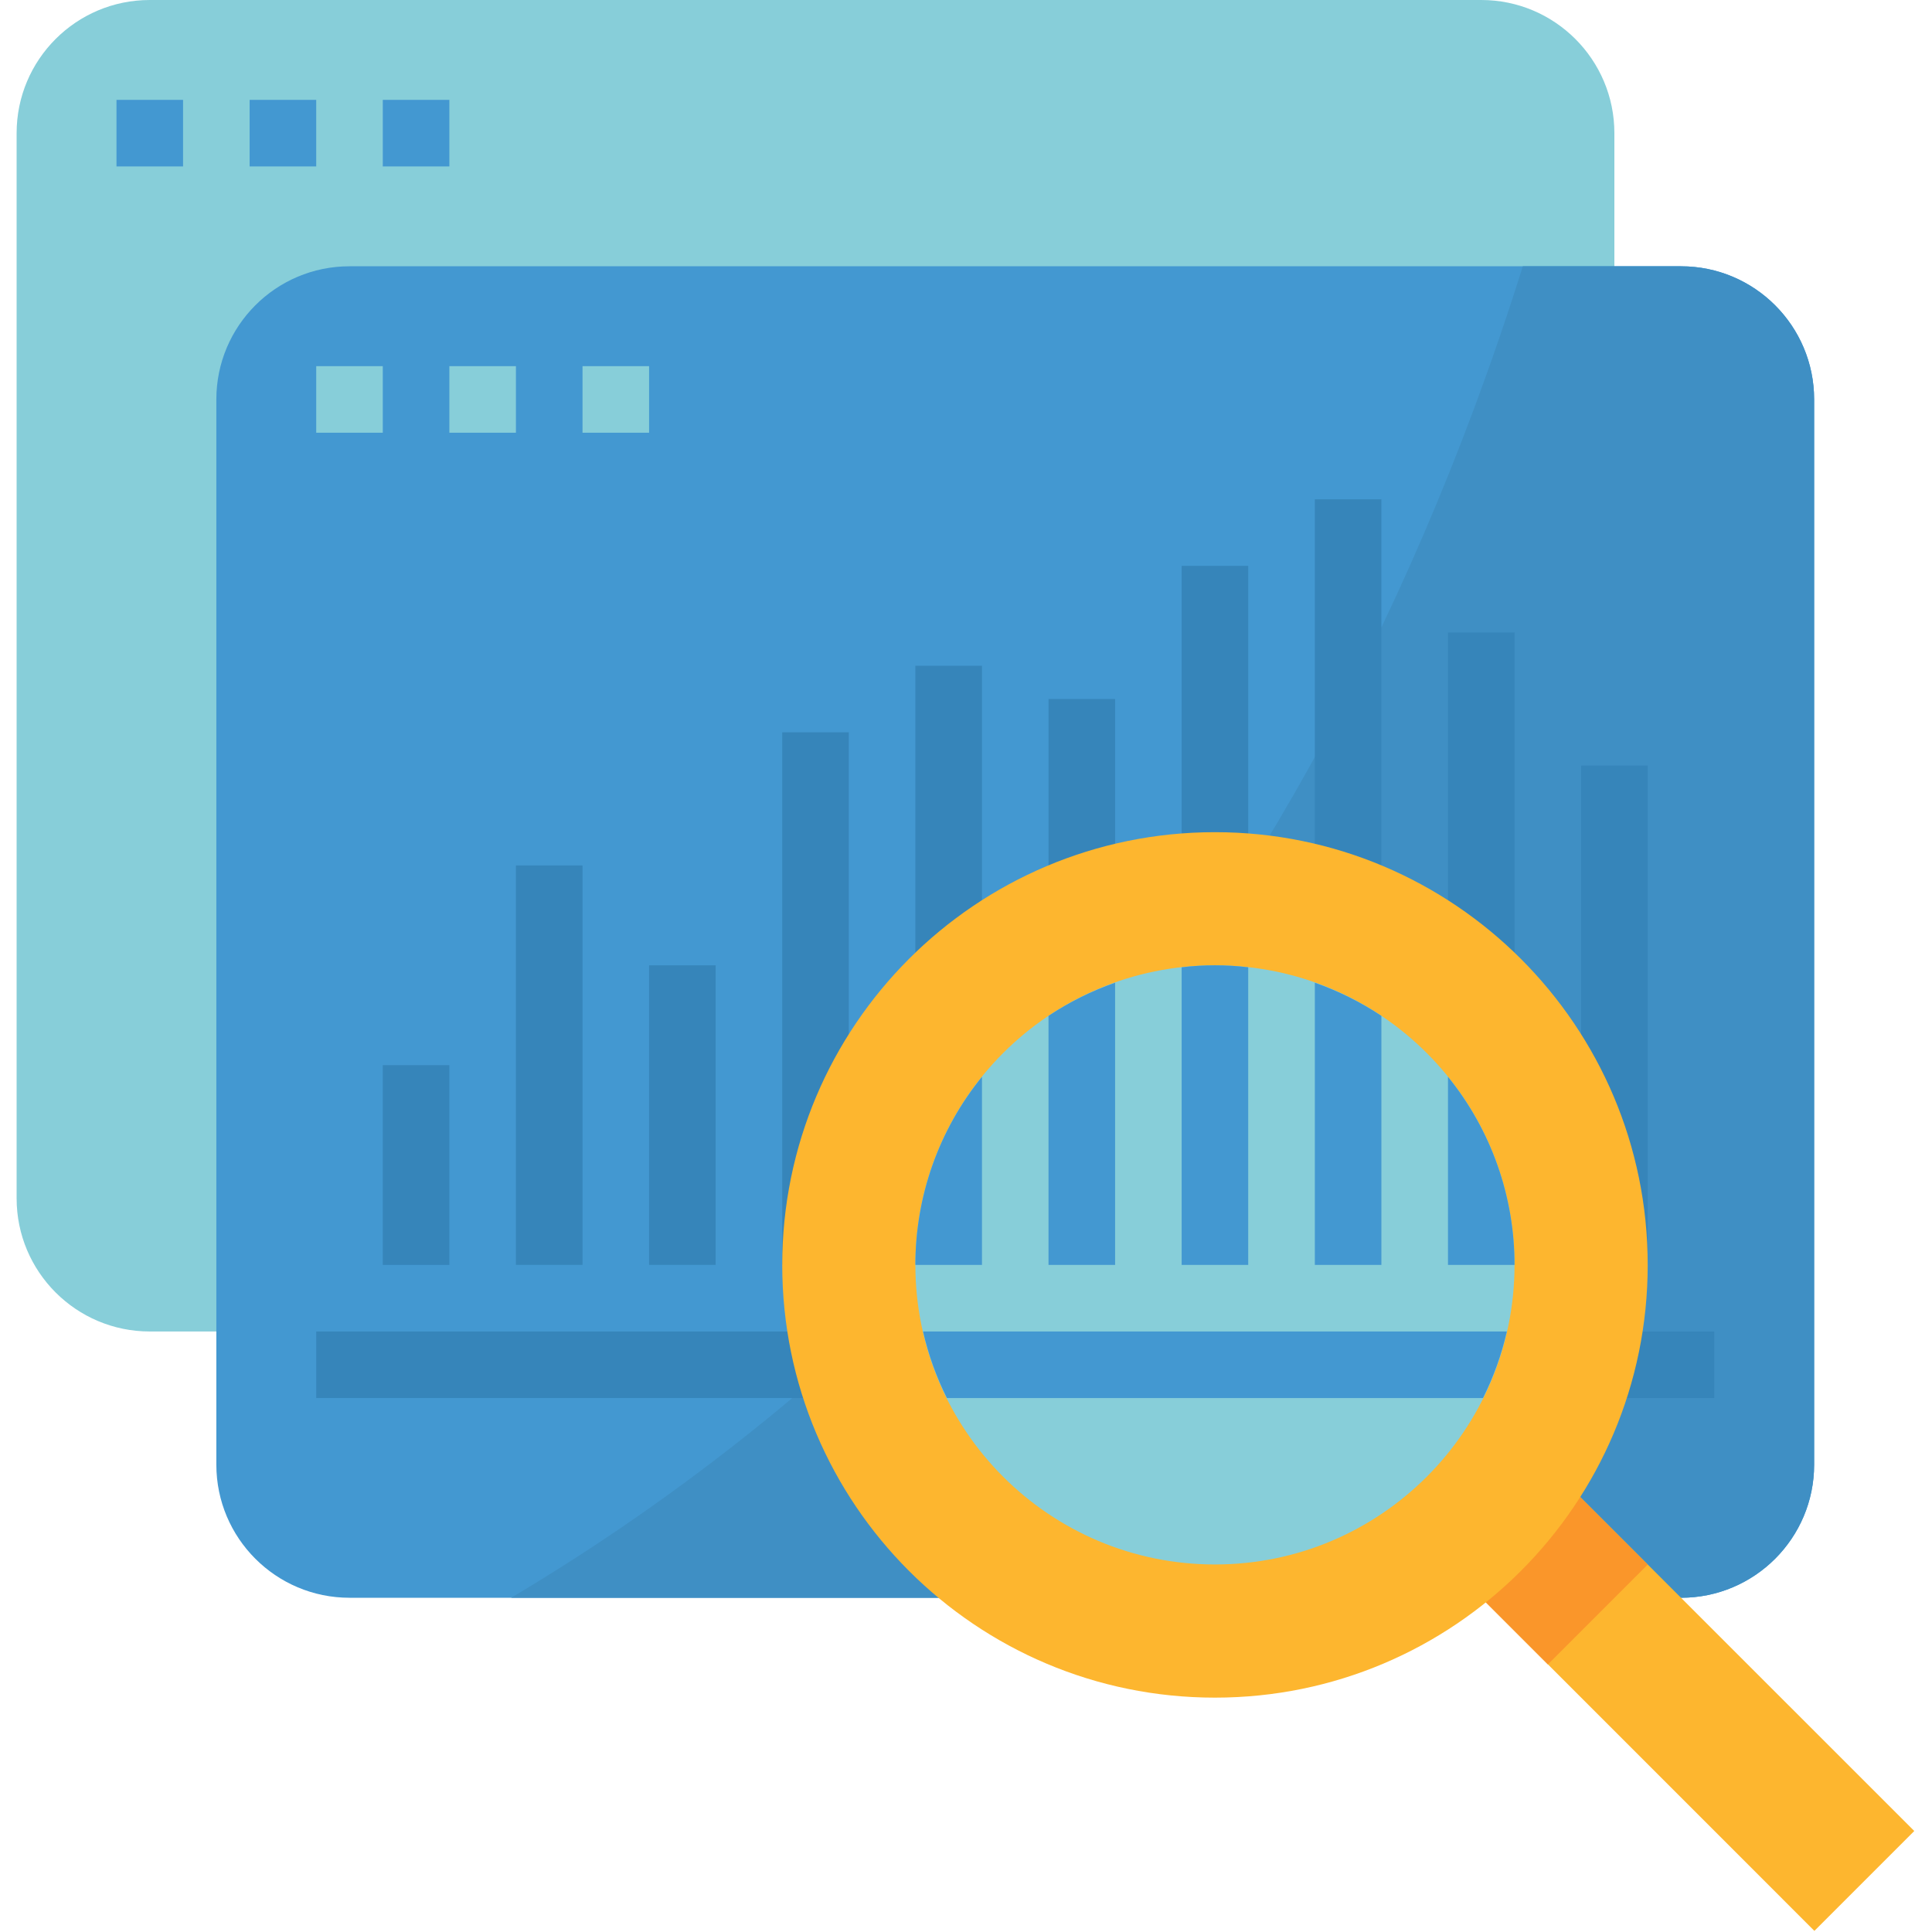 <?xml version="1.0" encoding="UTF-8"?>
<svg xmlns="http://www.w3.org/2000/svg" xmlns:xlink="http://www.w3.org/1999/xlink" width="243pt" height="243pt" viewBox="0 0 243 243" version="1.1">
<g id="surface1">
<path style=" stroke:none;fill-rule:nonzero;fill:rgb(52.941%,80.784%,85.098%);fill-opacity:1;" d="M 18.836 0 L 186.305 0 C 195.551 0 203.051 7.5 203.051 16.746 L 203.051 150.723 C 203.051 159.969 195.551 167.469 186.305 167.469 L 18.836 167.469 C 9.59 167.469 2.09 159.969 2.09 150.723 L 2.09 16.746 C 2.09 7.5 9.586 0 18.836 0 Z M 18.836 0 "/>
<path style=" stroke:none;fill-rule:nonzero;fill:rgb(26.275%,59.608%,81.961%);fill-opacity:1;" d="M 14.652 12.562 L 23.023 12.562 L 23.023 20.934 L 14.652 20.934 Z M 14.652 12.562 "/>
<path style=" stroke:none;fill-rule:nonzero;fill:rgb(26.275%,59.608%,81.961%);fill-opacity:1;" d="M 31.398 12.562 L 39.773 12.562 L 39.773 20.934 L 31.398 20.934 Z M 31.398 12.562 "/>
<path style=" stroke:none;fill-rule:nonzero;fill:rgb(26.275%,59.608%,81.961%);fill-opacity:1;" d="M 48.145 12.562 L 56.52 12.562 L 56.52 20.934 L 48.145 20.934 Z M 48.145 12.562 "/>
<path style=" stroke:none;fill-rule:nonzero;fill:rgb(26.275%,59.608%,81.961%);fill-opacity:1;" d="M 43.961 33.492 L 211.43 33.492 C 220.676 33.492 228.176 40.992 228.176 50.242 L 228.176 184.215 C 228.176 193.461 220.676 200.961 211.43 200.961 L 43.961 200.961 C 34.711 200.961 27.211 193.461 27.211 184.215 L 27.211 50.242 C 27.211 40.992 34.707 33.492 43.961 33.492 Z M 43.961 33.492 "/>
<path style=" stroke:none;fill-rule:nonzero;fill:rgb(24.706%,56.078%,76.863%);fill-opacity:1;" d="M 211.43 33.492 L 191.535 33.492 C 161.531 129.031 104.07 177.316 64.289 200.961 L 211.43 200.961 C 220.676 200.961 228.176 193.461 228.176 184.215 L 228.176 50.242 C 228.176 40.992 220.676 33.492 211.43 33.492 Z M 211.43 33.492 "/>
<path style=" stroke:none;fill-rule:nonzero;fill:rgb(52.941%,80.784%,85.098%);fill-opacity:1;" d="M 39.773 46.055 L 48.145 46.055 L 48.145 54.426 L 39.773 54.426 Z M 39.773 46.055 "/>
<path style=" stroke:none;fill-rule:nonzero;fill:rgb(52.941%,80.784%,85.098%);fill-opacity:1;" d="M 56.52 46.055 L 64.891 46.055 L 64.891 54.426 L 56.52 54.426 Z M 56.52 46.055 "/>
<path style=" stroke:none;fill-rule:nonzero;fill:rgb(52.941%,80.784%,85.098%);fill-opacity:1;" d="M 73.266 46.055 L 81.641 46.055 L 81.641 54.426 L 73.266 54.426 Z M 73.266 46.055 "/>
<path style=" stroke:none;fill-rule:nonzero;fill:rgb(21.176%,52.157%,72.941%);fill-opacity:1;" d="M 39.773 167.469 L 215.613 167.469 L 215.613 175.84 L 39.773 175.84 Z M 39.773 167.469 "/>
<path style=" stroke:none;fill-rule:nonzero;fill:rgb(21.176%,52.157%,72.941%);fill-opacity:1;" d="M 48.145 133.973 L 56.52 133.973 L 56.52 159.098 L 48.145 159.098 Z M 48.145 133.973 "/>
<path style=" stroke:none;fill-rule:nonzero;fill:rgb(21.176%,52.157%,72.941%);fill-opacity:1;" d="M 64.891 108.852 L 73.266 108.852 L 73.266 159.094 L 64.891 159.094 Z M 64.891 108.852 "/>
<path style=" stroke:none;fill-rule:nonzero;fill:rgb(21.176%,52.157%,72.941%);fill-opacity:1;" d="M 81.641 121.414 L 90.012 121.414 L 90.012 159.094 L 81.641 159.094 Z M 81.641 121.414 "/>
<path style=" stroke:none;fill-rule:nonzero;fill:rgb(21.176%,52.157%,72.941%);fill-opacity:1;" d="M 98.387 92.105 L 106.758 92.105 L 106.758 159.094 L 98.387 159.094 Z M 98.387 92.105 "/>
<path style=" stroke:none;fill-rule:nonzero;fill:rgb(21.176%,52.157%,72.941%);fill-opacity:1;" d="M 115.133 83.734 L 123.508 83.734 L 123.508 159.098 L 115.133 159.098 Z M 115.133 83.734 "/>
<path style=" stroke:none;fill-rule:nonzero;fill:rgb(21.176%,52.157%,72.941%);fill-opacity:1;" d="M 131.879 87.918 L 140.254 87.918 L 140.254 117.227 L 131.879 117.227 Z M 131.879 87.918 "/>
<path style=" stroke:none;fill-rule:nonzero;fill:rgb(21.176%,52.157%,72.941%);fill-opacity:1;" d="M 148.625 71.172 L 156.996 71.172 L 156.996 117.227 L 148.625 117.227 Z M 148.625 71.172 "/>
<path style=" stroke:none;fill-rule:nonzero;fill:rgb(21.176%,52.157%,72.941%);fill-opacity:1;" d="M 165.375 62.801 L 173.746 62.801 L 173.746 117.227 L 165.375 117.227 Z M 165.375 62.801 "/>
<path style=" stroke:none;fill-rule:nonzero;fill:rgb(21.176%,52.157%,72.941%);fill-opacity:1;" d="M 182.121 79.547 L 190.492 79.547 L 190.492 159.094 L 182.121 159.094 Z M 182.121 79.547 "/>
<path style=" stroke:none;fill-rule:nonzero;fill:rgb(21.176%,52.157%,72.941%);fill-opacity:1;" d="M 198.867 96.293 L 207.242 96.293 L 207.242 159.094 L 198.867 159.094 Z M 198.867 96.293 "/>
<path style=" stroke:none;fill-rule:nonzero;fill:rgb(99.216%,71.373%,18.431%);fill-opacity:1;" d="M 240.77 230.297 L 228.207 242.859 L 177.969 192.613 L 190.527 180.059 Z M 240.77 230.297 "/>
<path style=" stroke:none;fill-rule:nonzero;fill:rgb(98.039%,58.824%,16.471%);fill-opacity:1;" d="M 207.242 196.789 L 194.684 209.348 L 177.938 192.602 L 190.5 180.043 Z M 207.242 196.789 "/>
<path style=" stroke:none;fill-rule:nonzero;fill:rgb(99.216%,71.373%,18.431%);fill-opacity:1;" d="M 207.242 159.094 C 207.242 189.152 182.871 213.523 152.812 213.523 C 122.75 213.523 98.387 189.152 98.387 159.094 C 98.387 129.035 122.75 104.668 152.812 104.668 C 182.871 104.668 207.242 129.035 207.242 159.094 Z M 207.242 159.094 "/>
<path style=" stroke:none;fill-rule:nonzero;fill:rgb(52.941%,80.784%,85.098%);fill-opacity:1;" d="M 190.492 159.094 C 190.492 179.902 173.621 196.773 152.812 196.773 C 132.004 196.773 115.133 179.902 115.133 159.094 C 115.133 138.285 132.004 121.414 152.812 121.414 C 173.621 121.414 190.492 138.285 190.492 159.094 Z M 190.492 159.094 "/>
<path style=" stroke:none;fill-rule:nonzero;fill:rgb(26.275%,59.608%,81.961%);fill-opacity:1;" d="M 116.098 167.469 C 116.762 170.367 117.766 173.176 119.098 175.84 L 186.527 175.84 C 187.859 173.176 188.863 170.367 189.527 167.469 Z M 116.098 167.469 "/>
<path style=" stroke:none;fill-rule:nonzero;fill:rgb(26.275%,59.608%,81.961%);fill-opacity:1;" d="M 156.996 159.094 L 156.996 121.66 C 154.219 121.328 151.406 121.328 148.625 121.66 L 148.625 159.094 Z M 156.996 159.094 "/>
<path style=" stroke:none;fill-rule:nonzero;fill:rgb(26.275%,59.608%,81.961%);fill-opacity:1;" d="M 140.254 159.094 L 140.254 123.602 C 137.297 124.637 134.488 126.035 131.879 127.77 L 131.879 159.094 Z M 140.254 159.094 "/>
<path style=" stroke:none;fill-rule:nonzero;fill:rgb(26.275%,59.608%,81.961%);fill-opacity:1;" d="M 173.746 159.094 L 173.746 127.77 C 171.137 126.035 168.328 124.637 165.375 123.602 L 165.375 159.094 Z M 173.746 159.094 "/>
<path style=" stroke:none;fill-rule:nonzero;fill:rgb(26.275%,59.608%,81.961%);fill-opacity:1;" d="M 123.508 135.434 C 118.078 142.125 115.125 150.484 115.133 159.098 L 123.508 159.098 Z M 123.508 135.434 "/>
<path style=" stroke:none;fill-rule:nonzero;fill:rgb(26.275%,59.608%,81.961%);fill-opacity:1;" d="M 182.121 159.094 L 190.492 159.094 C 190.504 150.484 187.547 142.125 182.121 135.434 Z M 182.121 159.094 "/>
</g>
</svg>
